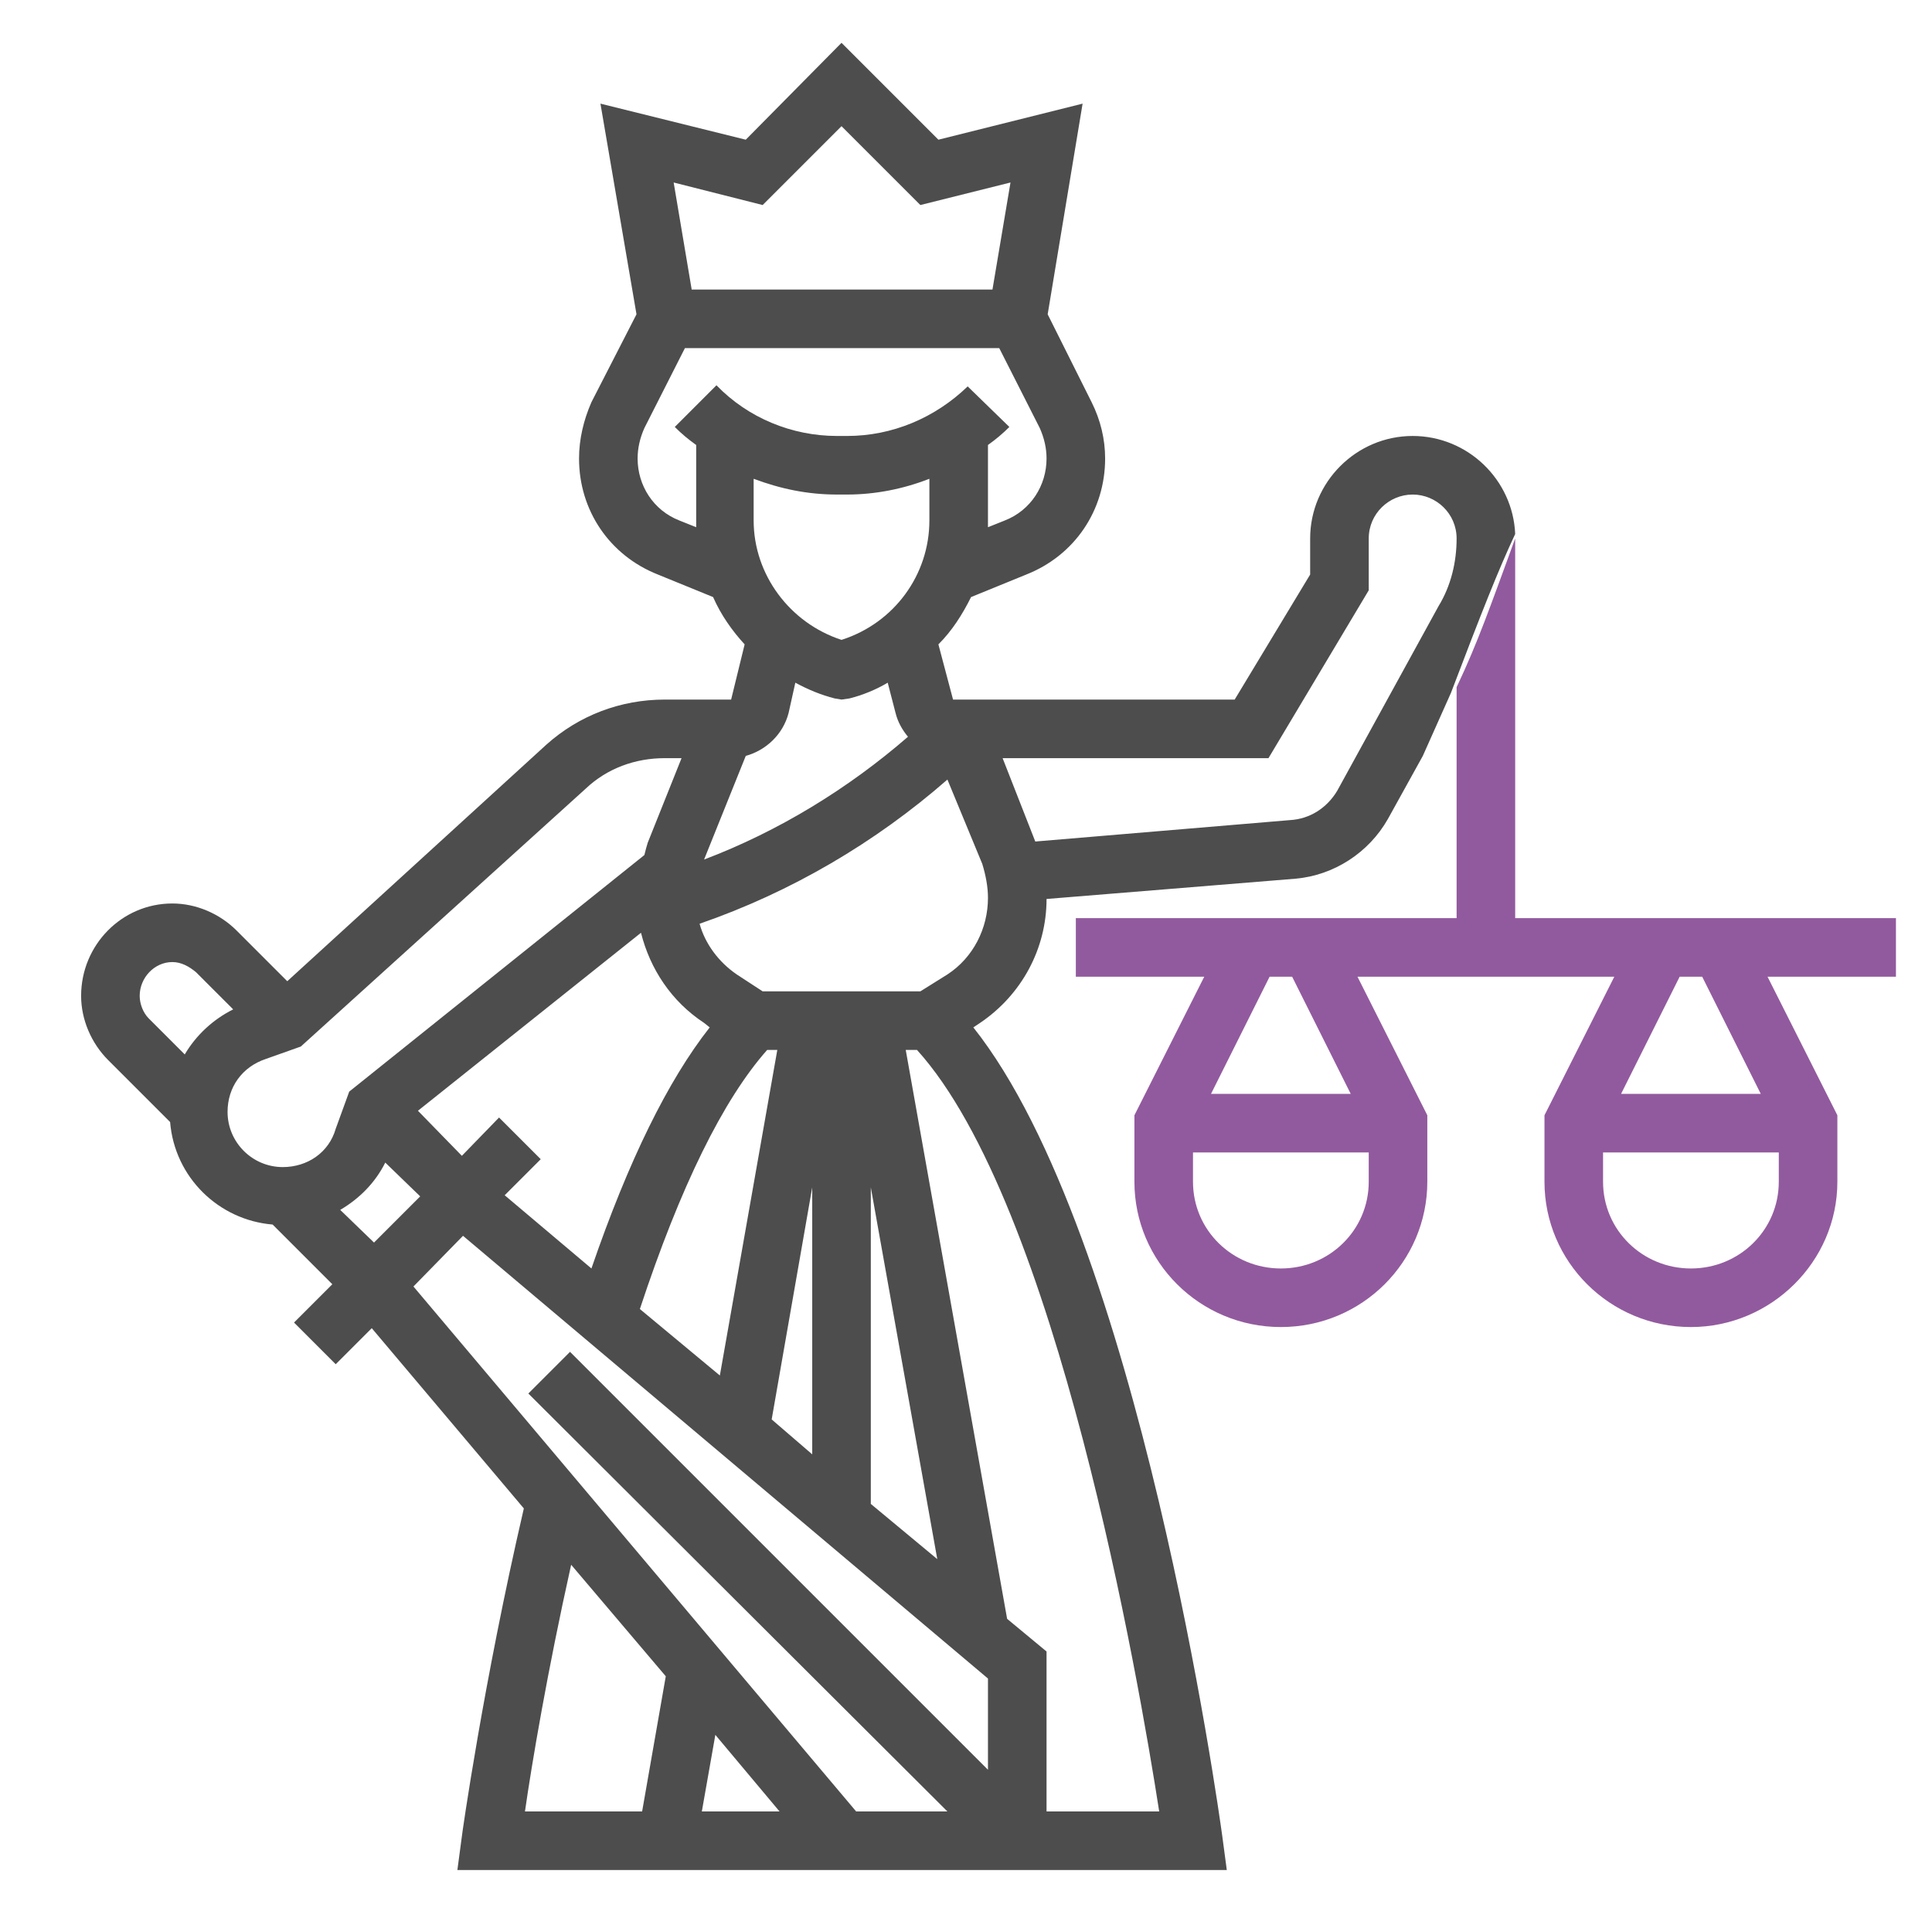 <?xml version="1.0" encoding="UTF-8"?>
<!DOCTYPE svg PUBLIC "-//W3C//DTD SVG 1.1//EN" "http://www.w3.org/Graphics/SVG/1.1/DTD/svg11.dtd">
<!-- Creator: CorelDRAW -->
<svg xmlns="http://www.w3.org/2000/svg" xml:space="preserve" width="80px" height="80px" version="1.1" style="shape-rendering:geometricPrecision; text-rendering:geometricPrecision; image-rendering:optimizeQuality; fill-rule:evenodd; clip-rule:evenodd"
viewBox="0 0 1.715 1.715"
 xmlns:xlink="http://www.w3.org/1999/xlink"
 xmlns:xodm="http://www.corel.com/coreldraw/odm/2003"
 xmlns:svg="http://www.w3.org/2000/svg"
 enable-background="new 0 0 64 64">
 <defs>
  <style type="text/css">
   <![CDATA[
    .fil2 {fill:none}
    .fil0 {fill:#4D4D4D;fill-rule:nonzero}
    .fil1 {fill:#925A9E;fill-rule:nonzero}
   ]]>
  </style>
   <clipPath id="id0">
    <path d="M0 1.715l1.715 0 0 -1.715 -1.715 0 0 1.715z"/>
   </clipPath>
 </defs>
 <g id="Camada_x0020_1">
  <g>
  </g>
  <g style="clip-path:url(#id0)">
   <g id="_2021937276240">
    <path class="fil0" d="M1.277 0.538l-0.09 0.164c-0.009,0.015 -0.024,0.025 -0.042,0.026l-0.226 0.019 -0.029 -0.074 0.236 0 0.089 -0.149 0 -0.046c0,-0.022 0.018,-0.039 0.039,-0.039 0.021,0 0.039,0.017 0.039,0.039 0,0.021 -0.005,0.042 -0.016,0.06zm-0.436 0.327l-0.024 0.015 -0.14 0 -0.023 -0.015c-0.016,-0.011 -0.028,-0.027 -0.033,-0.045 0.081,-0.028 0.156,-0.072 0.22,-0.128l0.031 0.075c0.003,0.01 0.005,0.02 0.005,0.03 0,0.027 -0.013,0.053 -0.036,0.068l0 0zm0.088 0.743l0 -0.142 -0.035 -0.029 -0.09 -0.505 0.01 0c0.124,0.137 0.197,0.56 0.215,0.676l-0.1 0zm-0.562 -0.466l0.044 -0.045 0.466 0.393 0 0.081 -0.371 -0.371 -0.037 0.037 0.372 0.371 -0.081 0 -0.393 -0.466zm0.256 0.466l0.012 -0.068 0.057 0.068 -0.069 0zm-0.116 -0.219l0.084 0.099 -0.021 0.12 -0.104 0c0.006,-0.042 0.02,-0.125 0.041,-0.219zm-0.205 -0.315c0.017,-0.01 0.031,-0.024 0.04,-0.042l0.031 0.03 -0.041 0.041 -0.03 -0.029zm-0.1 -0.087c0,-0.022 0.013,-0.04 0.034,-0.047l0.031 -0.011 0.253 -0.229c0.019,-0.018 0.044,-0.027 0.07,-0.027l0.015 0 -0.03 0.075c-0.001,0.003 -0.002,0.007 -0.003,0.011l-0.262 0.21 -0.012 0.033c-0.006,0.021 -0.025,0.034 -0.047,0.034 -0.027,0 -0.049,-0.022 -0.049,-0.049l0 0zm-0.078 -0.103c0,-0.016 0.013,-0.03 0.029,-0.03 0.008,0 0.015,0.004 0.021,0.009l0.033 0.033c-0.018,0.009 -0.033,0.023 -0.043,0.04l-0.032 -0.032c-0.005,-0.005 -0.008,-0.013 -0.008,-0.02zm0.479 -0.422c-0.023,-0.009 -0.037,-0.031 -0.037,-0.055 0,-0.009 0.002,-0.018 0.006,-0.027l0.036 -0.071 0.279 0 0.036 0.071c0.004,0.009 0.006,0.018 0.006,0.027 0,0.024 -0.014,0.046 -0.037,0.055l-0.015 0.006c0,-0.002 0,-0.004 0,-0.006l0 -0.067c0.007,-0.005 0.013,-0.01 0.019,-0.016l-0.037 -0.036c-0.029,0.028 -0.067,0.044 -0.107,0.044l-0.009 0c-0.04,0 -0.079,-0.016 -0.107,-0.045l-0.037 0.037c0.006,0.006 0.012,0.011 0.019,0.016l0 0.067c0,0.002 0,0.004 0,0.006l-0.015 -0.006zm0.074 -0.28l0.07 -0.07 0.07 0.07 0.08 -0.02 -0.016 0.095 -0.267 0 -0.016 -0.095 0.079 0.02zm-0.008 0.243c0.024,0.009 0.048,0.014 0.074,0.014l0.009 0c0.025,0 0.05,-0.005 0.073,-0.014l0 0.037c0,0.048 -0.031,0.091 -0.078,0.106 -0.046,-0.015 -0.078,-0.058 -0.078,-0.106l0 -0.037zm-0.007 0.246c0.018,-0.005 0.033,-0.019 0.038,-0.038l0.006 -0.027c0.011,0.006 0.023,0.011 0.035,0.014l0.006 0.001 0.007 -0.001c0.012,-0.003 0.024,-0.008 0.034,-0.014l0.007 0.027c0.002,0.008 0.006,0.015 0.011,0.021 -0.053,0.046 -0.115,0.084 -0.181,0.109l0.037 -0.092zm-0.137 0.455l-0.077 -0.065 0.032 -0.032 -0.037 -0.037 -0.033 0.034 -0.039 -0.04 0.198 -0.158c0.008,0.032 0.027,0.061 0.056,0.08l0.005 0.004c-0.037,0.047 -0.072,0.118 -0.105,0.214zm0.114 0.095l-0.071 -0.059c0.036,-0.109 0.074,-0.186 0.113,-0.23l0.009 0 -0.051 0.289zm0.134 -0.167l0.059 0.33 -0.059 -0.049 0 -0.281zm-0.088 0.206l0.036 -0.206 0 0.237 -0.036 -0.031zm0.66 -0.786c-0.002,-0.048 -0.042,-0.087 -0.091,-0.087 -0.05,0 -0.091,0.041 -0.091,0.091l0 0.032 -0.067 0.111 -0.25 0 -0.013 -0.049c0.012,-0.012 0.021,-0.026 0.029,-0.042l0.049 -0.02c0.043,-0.017 0.07,-0.057 0.07,-0.103 0,-0.017 -0.004,-0.034 -0.012,-0.05l-0.039 -0.078 0.031 -0.187 -0.128 0.032 -0.086 -0.086 -0.085 0.086 -0.129 -0.032 0.032 0.187 -0.04 0.078c-0.007,0.016 -0.011,0.033 -0.011,0.05 0,0.046 0.027,0.086 0.07,0.103l0.049 0.02c0.007,0.016 0.017,0.03 0.028,0.042l-0.012 0.049 -0.059 0c-0.039,0 -0.076,0.014 -0.105,0.04l-0.23 0.21 -0.045 -0.045c-0.015,-0.015 -0.036,-0.024 -0.057,-0.024 -0.045,0 -0.081,0.037 -0.081,0.082 0,0.021 0.009,0.042 0.024,0.057l0.055 0.055c0.004,0.049 0.043,0.087 0.091,0.091l0.053 0.053 -0.034 0.034 0.037 0.037 0.032 -0.032 0.135 0.16c-0.036,0.155 -0.055,0.29 -0.055,0.291l-0.004 0.03 0.329 0 0.194 0 0.16 0 -0.004 -0.03c-0.003,-0.022 -0.074,-0.533 -0.221,-0.718l0.006 -0.004c0.037,-0.025 0.059,-0.066 0.059,-0.11l0.221 -0.018c0.034,-0.003 0.065,-0.023 0.082,-0.053l0.031 -0.056 0.025 -0.056c0.027,-0.071 0.042,-0.109 0.057,-0.141z"/>
    <path class="fil1" d="M1.683 0.815l-0.338 0 0 -0.337c-0.022,0.06 -0.033,0.092 -0.052,0.132l0 0.205 -0.338 0 0 0.052 0.114 0 -0.062 0.123 0 0.059c0,0.071 0.058,0.129 0.13,0.129 0.072,0 0.13,-0.058 0.13,-0.129l0 -0.059 -0.062 -0.123 0.228 0 -0.062 0.123 0 0.059c0,0.071 0.058,0.129 0.13,0.129 0.071,0 0.13,-0.058 0.13,-0.129l0 -0.059 -0.062 -0.123 0.114 0 0 -0.052zm-0.12 0.156l-0.124 0 0.052 -0.104 0.02 0 0.052 0.104zm-0.062 0.155c-0.043,0 -0.078,-0.034 -0.078,-0.077l0 -0.026 0.156 0 0 0.026c0,0.043 -0.035,0.077 -0.078,0.077zm-0.302 -0.155l-0.124 0 0.052 -0.104 0.02 0 0.052 0.104zm-0.062 0.155c-0.043,0 -0.078,-0.034 -0.078,-0.077l0 -0.026 0.156 0 0 0.026c0,0.043 -0.035,0.077 -0.078,0.077z"/>
   </g>
  </g>
  <polygon class="fil2" points="0,1.715 1.715,1.715 1.715,0 0,0 "/>
 </g>
</svg>
